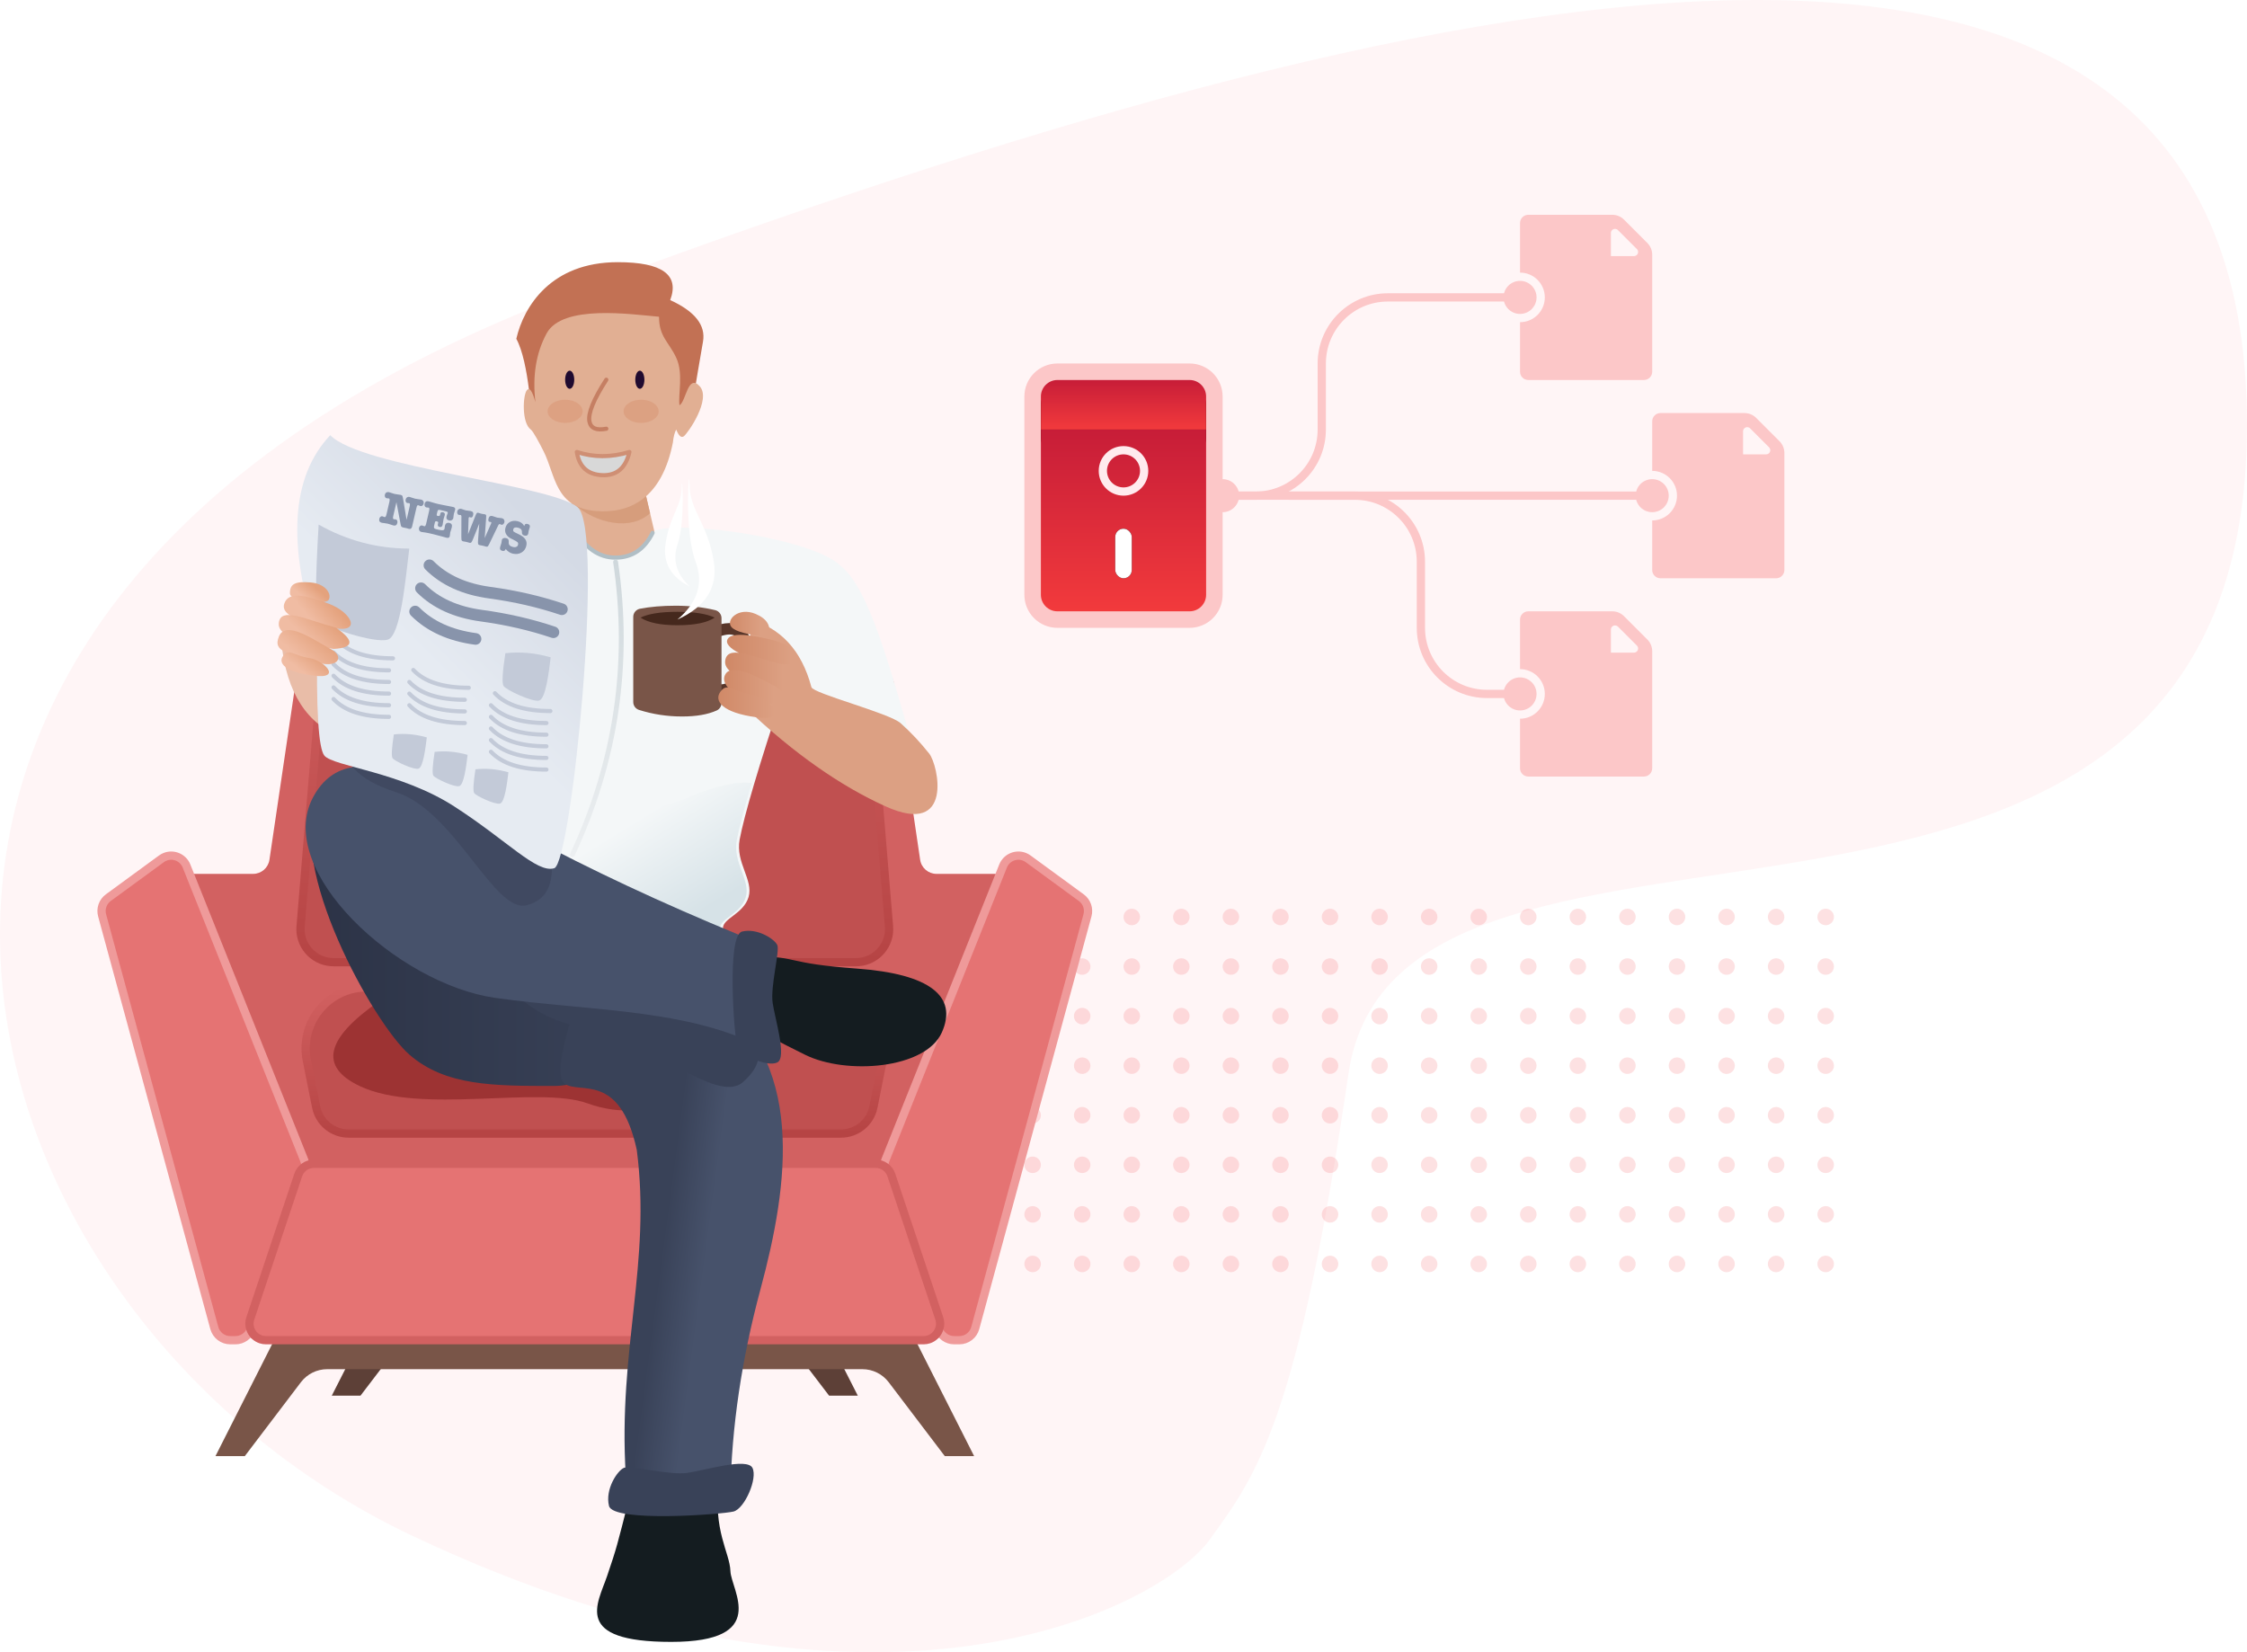 <?xml version="1.0" encoding="UTF-8"?>
<svg width="544px" height="400px" viewBox="0 0 544 400" version="1.1" xmlns="http://www.w3.org/2000/svg" xmlns:xlink="http://www.w3.org/1999/xlink">
    <title>Group 55</title>
    <defs>
        <path d="M8,4 L40,4 C42.209,4 44,5.791 44,8 L44,16 C44,18.209 42.209,20 40,20 L8,20 C5.791,20 4,18.209 4,16 L4,8 C4,5.791 5.791,4 8,4 Z" id="path-1"></path>
        <filter x="-17.5%" y="-31.2%" width="135.0%" height="187.5%" filterUnits="objectBoundingBox" id="filter-2">
            <feOffset dx="0" dy="2" in="SourceAlpha" result="shadowOffsetOuter1"></feOffset>
            <feGaussianBlur stdDeviation="2" in="shadowOffsetOuter1" result="shadowBlurOuter1"></feGaussianBlur>
            <feColorMatrix values="0 0 0 0 0.957   0 0 0 0 0.263   0 0 0 0 0.212  0 0 0 1 0" type="matrix" in="shadowBlurOuter1"></feColorMatrix>
        </filter>
        <linearGradient x1="50%" y1="-2.48949813e-15%" x2="50%" y2="100%" id="linearGradient-3">
            <stop stop-color="#C71D38" offset="0%"></stop>
            <stop stop-color="#F23A3C" offset="100%"></stop>
        </linearGradient>
        <rect id="path-4" x="22" y="40" width="4" height="12" rx="2"></rect>
        <filter x="-300.0%" y="-100.0%" width="700.0%" height="300.0%" filterUnits="objectBoundingBox" id="filter-5">
            <feOffset dx="0" dy="0" in="SourceAlpha" result="shadowOffsetOuter1"></feOffset>
            <feGaussianBlur stdDeviation="4" in="shadowOffsetOuter1" result="shadowBlurOuter1"></feGaussianBlur>
            <feColorMatrix values="0 0 0 0 1   0 0 0 0 1   0 0 0 0 1  0 0 0 1 0" type="matrix" in="shadowBlurOuter1"></feColorMatrix>
        </filter>
        <linearGradient x1="50%" y1="0%" x2="50%" y2="100%" id="linearGradient-6">
            <stop stop-color="#C71D38" offset="0%"></stop>
            <stop stop-color="#F23A3C" offset="100%"></stop>
        </linearGradient>
        <linearGradient x1="50%" y1="-2.48949813e-15%" x2="50%" y2="100%" id="linearGradient-7">
            <stop stop-color="#D26161" offset="0%"></stop>
            <stop stop-color="#B64444" offset="100%"></stop>
        </linearGradient>
        <linearGradient x1="50%" y1="-2.48949813e-15%" x2="50%" y2="100%" id="linearGradient-8">
            <stop stop-color="#D26161" offset="0%"></stop>
            <stop stop-color="#B64444" offset="100%"></stop>
        </linearGradient>
        <linearGradient x1="50%" y1="18.296%" x2="81.382%" y2="63.42%" id="linearGradient-9">
            <stop stop-color="#F4F7F8" offset="0%"></stop>
            <stop stop-color="#D6E2E7" offset="100%"></stop>
        </linearGradient>
        <linearGradient x1="0%" y1="50%" x2="100%" y2="50%" id="linearGradient-10">
            <stop stop-color="#2B3245" offset="0%"></stop>
            <stop stop-color="#394258" offset="100%"></stop>
        </linearGradient>
        <linearGradient x1="44.216%" y1="50%" x2="60.627%" y2="54.777%" id="linearGradient-11">
            <stop stop-color="#394258" offset="0%"></stop>
            <stop stop-color="#47526B" offset="100%"></stop>
        </linearGradient>
        <linearGradient x1="72.464%" y1="15.547%" x2="46.06%" y2="52.159%" id="linearGradient-12">
            <stop stop-color="#D4DAE5" offset="0%"></stop>
            <stop stop-color="#E6EBF2" offset="100%"></stop>
        </linearGradient>
        <linearGradient x1="29.812%" y1="63.745%" x2="69.666%" y2="37.399%" id="linearGradient-13">
            <stop stop-color="#F0BCA3" offset="0%"></stop>
            <stop stop-color="#E4A27D" offset="100%"></stop>
        </linearGradient>
        <linearGradient x1="29.812%" y1="59.075%" x2="70.188%" y2="41.452%" id="linearGradient-14">
            <stop stop-color="#F0BCA3" offset="0%"></stop>
            <stop stop-color="#E4A27D" offset="98.707%"></stop>
        </linearGradient>
        <linearGradient x1="29.812%" y1="61.849%" x2="70.188%" y2="38.839%" id="linearGradient-15">
            <stop stop-color="#F0BCA3" offset="0%"></stop>
            <stop stop-color="#E4A27D" offset="98.707%"></stop>
        </linearGradient>
        <linearGradient x1="29.812%" y1="66.27%" x2="70.188%" y2="34.675%" id="linearGradient-16">
            <stop stop-color="#F0BCA3" offset="0%"></stop>
            <stop stop-color="#E4A27D" offset="98.707%"></stop>
        </linearGradient>
        <linearGradient x1="29.812%" y1="62.894%" x2="70.188%" y2="37.856%" id="linearGradient-17">
            <stop stop-color="#F0BCA3" offset="0%"></stop>
            <stop stop-color="#E4A27D" offset="98.707%"></stop>
        </linearGradient>
        <linearGradient x1="-2.22044605e-14%" y1="50%" x2="77.626%" y2="50%" id="linearGradient-18">
            <stop stop-color="#CF8765" offset="0%"></stop>
            <stop stop-color="#DCA083" offset="100%"></stop>
        </linearGradient>
        <linearGradient x1="-2.22044605e-14%" y1="50%" x2="77.626%" y2="50%" id="linearGradient-19">
            <stop stop-color="#CF8765" offset="0%"></stop>
            <stop stop-color="#DCA083" offset="100%"></stop>
        </linearGradient>
        <linearGradient x1="-2.22044605e-14%" y1="50%" x2="77.626%" y2="50%" id="linearGradient-20">
            <stop stop-color="#CF8765" offset="0%"></stop>
            <stop stop-color="#DCA083" offset="100%"></stop>
        </linearGradient>
        <linearGradient x1="-2.22044605e-14%" y1="50%" x2="77.626%" y2="50%" id="linearGradient-21">
            <stop stop-color="#CF8765" offset="0%"></stop>
            <stop stop-color="#DCA083" offset="100%"></stop>
        </linearGradient>
        <linearGradient x1="-2.22044605e-14%" y1="50%" x2="77.626%" y2="50%" id="linearGradient-22">
            <stop stop-color="#CF8765" offset="0%"></stop>
            <stop stop-color="#DCA083" offset="100%"></stop>
        </linearGradient>
        <linearGradient x1="50%" y1="0%" x2="50%" y2="100%" id="linearGradient-23">
            <stop stop-color="#CFD8DC" offset="0%"></stop>
            <stop stop-color="#ECEFF1" offset="100%"></stop>
        </linearGradient>
    </defs>
    <g id="Page-1" stroke="none" stroke-width="1" fill="none" fill-rule="evenodd">
        <g id="Variant-B" transform="translate(-128, -2667)">
            <g id="Group-39" transform="translate(80, 1627)">
                <g id="Group-55" transform="translate(48, 1040)">
                    <path d="M292.858,372.767 C281.362,388.653 213.595,425.69 99.698,371.757 C-14.2,317.824 -65.505,146.506 139.716,70.365 C344.936,-5.776 544,-51.778 544,102.884 C544,257.545 338.779,175.852 326.466,259.925 C314.153,343.997 304.355,356.882 292.858,372.767 Z" id="Path-171" fill="#F23A3C" opacity="0.05" transform="translate(272, 200) rotate(-360) translate(-272, -200) "></path>
                    <path d="M166,304 C167.105,304 168,304.895 168,306 C168,307.105 167.105,308 166,308 C164.895,308 164,307.105 164,306 C164,304.895 164.895,304 166,304 Z M178,304 C179.105,304 180,304.895 180,306 C180,307.105 179.105,308 178,308 C176.895,308 176,307.105 176,306 C176,304.895 176.895,304 178,304 Z M190,304 C191.105,304 192,304.895 192,306 C192,307.105 191.105,308 190,308 C188.895,308 188,307.105 188,306 C188,304.895 188.895,304 190,304 Z M202,304 C203.105,304 204,304.895 204,306 C204,307.105 203.105,308 202,308 C200.895,308 200,307.105 200,306 C200,304.895 200.895,304 202,304 Z M214,304 C215.105,304 216,304.895 216,306 C216,307.105 215.105,308 214,308 C212.895,308 212,307.105 212,306 C212,304.895 212.895,304 214,304 Z M226,304 C227.105,304 228,304.895 228,306 C228,307.105 227.105,308 226,308 C224.895,308 224,307.105 224,306 C224,304.895 224.895,304 226,304 Z M238,304 C239.105,304 240,304.895 240,306 C240,307.105 239.105,308 238,308 C236.895,308 236,307.105 236,306 C236,304.895 236.895,304 238,304 Z M250,304 C251.105,304 252,304.895 252,306 C252,307.105 251.105,308 250,308 C248.895,308 248,307.105 248,306 C248,304.895 248.895,304 250,304 Z M262,304 C263.105,304 264,304.895 264,306 C264,307.105 263.105,308 262,308 C260.895,308 260,307.105 260,306 C260,304.895 260.895,304 262,304 Z M274,304 C275.105,304 276,304.895 276,306 C276,307.105 275.105,308 274,308 C272.895,308 272,307.105 272,306 C272,304.895 272.895,304 274,304 Z M286,304 C287.105,304 288,304.895 288,306 C288,307.105 287.105,308 286,308 C284.895,308 284,307.105 284,306 C284,304.895 284.895,304 286,304 Z M298,304 C299.105,304 300,304.895 300,306 C300,307.105 299.105,308 298,308 C296.895,308 296,307.105 296,306 C296,304.895 296.895,304 298,304 Z M310,304 C311.105,304 312,304.895 312,306 C312,307.105 311.105,308 310,308 C308.895,308 308,307.105 308,306 C308,304.895 308.895,304 310,304 Z M322,304 C323.105,304 324,304.895 324,306 C324,307.105 323.105,308 322,308 C320.895,308 320,307.105 320,306 C320,304.895 320.895,304 322,304 Z M334,304 C335.105,304 336,304.895 336,306 C336,307.105 335.105,308 334,308 C332.895,308 332,307.105 332,306 C332,304.895 332.895,304 334,304 Z M346,304 C347.105,304 348,304.895 348,306 C348,307.105 347.105,308 346,308 C344.895,308 344,307.105 344,306 C344,304.895 344.895,304 346,304 Z M358,304 C359.105,304 360,304.895 360,306 C360,307.105 359.105,308 358,308 C356.895,308 356,307.105 356,306 C356,304.895 356.895,304 358,304 Z M370,304 C371.105,304 372,304.895 372,306 C372,307.105 371.105,308 370,308 C368.895,308 368,307.105 368,306 C368,304.895 368.895,304 370,304 Z M382,304 C383.105,304 384,304.895 384,306 C384,307.105 383.105,308 382,308 C380.895,308 380,307.105 380,306 C380,304.895 380.895,304 382,304 Z M394,304 C395.105,304 396,304.895 396,306 C396,307.105 395.105,308 394,308 C392.895,308 392,307.105 392,306 C392,304.895 392.895,304 394,304 Z M406,304 C407.105,304 408,304.895 408,306 C408,307.105 407.105,308 406,308 C404.895,308 404,307.105 404,306 C404,304.895 404.895,304 406,304 Z M418,304 C419.105,304 420,304.895 420,306 C420,307.105 419.105,308 418,308 C416.895,308 416,307.105 416,306 C416,304.895 416.895,304 418,304 Z M430,304 C431.105,304 432,304.895 432,306 C432,307.105 431.105,308 430,308 C428.895,308 428,307.105 428,306 C428,304.895 428.895,304 430,304 Z M442,304 C443.105,304 444,304.895 444,306 C444,307.105 443.105,308 442,308 C440.895,308 440,307.105 440,306 C440,304.895 440.895,304 442,304 Z M310,292 C311.105,292 312,292.895 312,294 C312,295.105 311.105,296 310,296 C308.895,296 308,295.105 308,294 C308,292.895 308.895,292 310,292 Z M322,292 C323.105,292 324,292.895 324,294 C324,295.105 323.105,296 322,296 C320.895,296 320,295.105 320,294 C320,292.895 320.895,292 322,292 Z M238,292 C239.105,292 240,292.895 240,294 C240,295.105 239.105,296 238,296 C236.895,296 236,295.105 236,294 C236,292.895 236.895,292 238,292 Z M250,292 C251.105,292 252,292.895 252,294 C252,295.105 251.105,296 250,296 C248.895,296 248,295.105 248,294 C248,292.895 248.895,292 250,292 Z M334,292 C335.105,292 336,292.895 336,294 C336,295.105 335.105,296 334,296 C332.895,296 332,295.105 332,294 C332,292.895 332.895,292 334,292 Z M346,292 C347.105,292 348,292.895 348,294 C348,295.105 347.105,296 346,296 C344.895,296 344,295.105 344,294 C344,292.895 344.895,292 346,292 Z M166,292 C167.105,292 168,292.895 168,294 C168,295.105 167.105,296 166,296 C164.895,296 164,295.105 164,294 C164,292.895 164.895,292 166,292 Z M178,292 C179.105,292 180,292.895 180,294 C180,295.105 179.105,296 178,296 C176.895,296 176,295.105 176,294 C176,292.895 176.895,292 178,292 Z M358,292 C359.105,292 360,292.895 360,294 C360,295.105 359.105,296 358,296 C356.895,296 356,295.105 356,294 C356,292.895 356.895,292 358,292 Z M370,292 C371.105,292 372,292.895 372,294 C372,295.105 371.105,296 370,296 C368.895,296 368,295.105 368,294 C368,292.895 368.895,292 370,292 Z M262,292 C263.105,292 264,292.895 264,294 C264,295.105 263.105,296 262,296 C260.895,296 260,295.105 260,294 C260,292.895 260.895,292 262,292 Z M274,292 C275.105,292 276,292.895 276,294 C276,295.105 275.105,296 274,296 C272.895,296 272,295.105 272,294 C272,292.895 272.895,292 274,292 Z M382,292 C383.105,292 384,292.895 384,294 C384,295.105 383.105,296 382,296 C380.895,296 380,295.105 380,294 C380,292.895 380.895,292 382,292 Z M394,292 C395.105,292 396,292.895 396,294 C396,295.105 395.105,296 394,296 C392.895,296 392,295.105 392,294 C392,292.895 392.895,292 394,292 Z M214,292 C215.105,292 216,292.895 216,294 C216,295.105 215.105,296 214,296 C212.895,296 212,295.105 212,294 C212,292.895 212.895,292 214,292 Z M226,292 C227.105,292 228,292.895 228,294 C228,295.105 227.105,296 226,296 C224.895,296 224,295.105 224,294 C224,292.895 224.895,292 226,292 Z M406,292 C407.105,292 408,292.895 408,294 C408,295.105 407.105,296 406,296 C404.895,296 404,295.105 404,294 C404,292.895 404.895,292 406,292 Z M418,292 C419.105,292 420,292.895 420,294 C420,295.105 419.105,296 418,296 C416.895,296 416,295.105 416,294 C416,292.895 416.895,292 418,292 Z M286,292 C287.105,292 288,292.895 288,294 C288,295.105 287.105,296 286,296 C284.895,296 284,295.105 284,294 C284,292.895 284.895,292 286,292 Z M298,292 C299.105,292 300,292.895 300,294 C300,295.105 299.105,296 298,296 C296.895,296 296,295.105 296,294 C296,292.895 296.895,292 298,292 Z M430,292 C431.105,292 432,292.895 432,294 C432,295.105 431.105,296 430,296 C428.895,296 428,295.105 428,294 C428,292.895 428.895,292 430,292 Z M442,292 C443.105,292 444,292.895 444,294 C444,295.105 443.105,296 442,296 C440.895,296 440,295.105 440,294 C440,292.895 440.895,292 442,292 Z M190,292 C191.105,292 192,292.895 192,294 C192,295.105 191.105,296 190,296 C188.895,296 188,295.105 188,294 C188,292.895 188.895,292 190,292 Z M202,292 C203.105,292 204,292.895 204,294 C204,295.105 203.105,296 202,296 C200.895,296 200,295.105 200,294 C200,292.895 200.895,292 202,292 Z M178,280 C179.105,280 180,280.895 180,282 C180,283.105 179.105,284 178,284 C176.895,284 176,283.105 176,282 C176,280.895 176.895,280 178,280 Z M238,280 C239.105,280 240,280.895 240,282 C240,283.105 239.105,284 238,284 C236.895,284 236,283.105 236,282 C236,280.895 236.895,280 238,280 Z M250,280 C251.105,280 252,280.895 252,282 C252,283.105 251.105,284 250,284 C248.895,284 248,283.105 248,282 C248,280.895 248.895,280 250,280 Z M394,280 C395.105,280 396,280.895 396,282 C396,283.105 395.105,284 394,284 C392.895,284 392,283.105 392,282 C392,280.895 392.895,280 394,280 Z M226,280 C227.105,280 228,280.895 228,282 C228,283.105 227.105,284 226,284 C224.895,284 224,283.105 224,282 C224,280.895 224.895,280 226,280 Z M274,280 C275.105,280 276,280.895 276,282 C276,283.105 275.105,284 274,284 C272.895,284 272,283.105 272,282 C272,280.895 272.895,280 274,280 Z M346,280 C347.105,280 348,280.895 348,282 C348,283.105 347.105,284 346,284 C344.895,284 344,283.105 344,282 C344,280.895 344.895,280 346,280 Z M262,280 C263.105,280 264,280.895 264,282 C264,283.105 263.105,284 262,284 C260.895,284 260,283.105 260,282 C260,280.895 260.895,280 262,280 Z M310,280 C311.105,280 312,280.895 312,282 C312,283.105 311.105,284 310,284 C308.895,284 308,283.105 308,282 C308,280.895 308.895,280 310,280 Z M322,280 C323.105,280 324,280.895 324,282 C324,283.105 323.105,284 322,284 C320.895,284 320,283.105 320,282 C320,280.895 320.895,280 322,280 Z M214,280 C215.105,280 216,280.895 216,282 C216,283.105 215.105,284 214,284 C212.895,284 212,283.105 212,282 C212,280.895 212.895,280 214,280 Z M190,280 C191.105,280 192,280.895 192,282 C192,283.105 191.105,284 190,284 C188.895,284 188,283.105 188,282 C188,280.895 188.895,280 190,280 Z M202,280 C203.105,280 204,280.895 204,282 C204,283.105 203.105,284 202,284 C200.895,284 200,283.105 200,282 C200,280.895 200.895,280 202,280 Z M418,280 C419.105,280 420,280.895 420,282 C420,283.105 419.105,284 418,284 C416.895,284 416,283.105 416,282 C416,280.895 416.895,280 418,280 Z M430,280 C431.105,280 432,280.895 432,282 C432,283.105 431.105,284 430,284 C428.895,284 428,283.105 428,282 C428,280.895 428.895,280 430,280 Z M442,280 C443.105,280 444,280.895 444,282 C444,283.105 443.105,284 442,284 C440.895,284 440,283.105 440,282 C440,280.895 440.895,280 442,280 Z M286,280 C287.105,280 288,280.895 288,282 C288,283.105 287.105,284 286,284 C284.895,284 284,283.105 284,282 C284,280.895 284.895,280 286,280 Z M298,280 C299.105,280 300,280.895 300,282 C300,283.105 299.105,284 298,284 C296.895,284 296,283.105 296,282 C296,280.895 296.895,280 298,280 Z M358,280 C359.105,280 360,280.895 360,282 C360,283.105 359.105,284 358,284 C356.895,284 356,283.105 356,282 C356,280.895 356.895,280 358,280 Z M166,280 C167.105,280 168,280.895 168,282 C168,283.105 167.105,284 166,284 C164.895,284 164,283.105 164,282 C164,280.895 164.895,280 166,280 Z M370,280 C371.105,280 372,280.895 372,282 C372,283.105 371.105,284 370,284 C368.895,284 368,283.105 368,282 C368,280.895 368.895,280 370,280 Z M334,280 C335.105,280 336,280.895 336,282 C336,283.105 335.105,284 334,284 C332.895,284 332,283.105 332,282 C332,280.895 332.895,280 334,280 Z M382,280 C383.105,280 384,280.895 384,282 C384,283.105 383.105,284 382,284 C380.895,284 380,283.105 380,282 C380,280.895 380.895,280 382,280 Z M406,280 C407.105,280 408,280.895 408,282 C408,283.105 407.105,284 406,284 C404.895,284 404,283.105 404,282 C404,280.895 404.895,280 406,280 Z M274,268 C275.105,268 276,268.895 276,270 C276,271.105 275.105,272 274,272 C272.895,272 272,271.105 272,270 C272,268.895 272.895,268 274,268 Z M346,268 C347.105,268 348,268.895 348,270 C348,271.105 347.105,272 346,272 C344.895,272 344,271.105 344,270 C344,268.895 344.895,268 346,268 Z M202,268 C203.105,268 204,268.895 204,270 C204,271.105 203.105,272 202,272 C200.895,272 200,271.105 200,270 C200,268.895 200.895,268 202,268 Z M166,268 C167.105,268 168,268.895 168,270 C168,271.105 167.105,272 166,272 C164.895,272 164,271.105 164,270 C164,268.895 164.895,268 166,268 Z M178,268 C179.105,268 180,268.895 180,270 C180,271.105 179.105,272 178,272 C176.895,272 176,271.105 176,270 C176,268.895 176.895,268 178,268 Z M214,268 C215.105,268 216,268.895 216,270 C216,271.105 215.105,272 214,272 C212.895,272 212,271.105 212,270 C212,268.895 212.895,268 214,268 Z M226,268 C227.105,268 228,268.895 228,270 C228,271.105 227.105,272 226,272 C224.895,272 224,271.105 224,270 C224,268.895 224.895,268 226,268 Z M238,268 C239.105,268 240,268.895 240,270 C240,271.105 239.105,272 238,272 C236.895,272 236,271.105 236,270 C236,268.895 236.895,268 238,268 Z M406,268 C407.105,268 408,268.895 408,270 C408,271.105 407.105,272 406,272 C404.895,272 404,271.105 404,270 C404,268.895 404.895,268 406,268 Z M418,268 C419.105,268 420,268.895 420,270 C420,271.105 419.105,272 418,272 C416.895,272 416,271.105 416,270 C416,268.895 416.895,268 418,268 Z M262,268 C263.105,268 264,268.895 264,270 C264,271.105 263.105,272 262,272 C260.895,272 260,271.105 260,270 C260,268.895 260.895,268 262,268 Z M310,268 C311.105,268 312,268.895 312,270 C312,271.105 311.105,272 310,272 C308.895,272 308,271.105 308,270 C308,268.895 308.895,268 310,268 Z M430,268 C431.105,268 432,268.895 432,270 C432,271.105 431.105,272 430,272 C428.895,272 428,271.105 428,270 C428,268.895 428.895,268 430,268 Z M442,268 C443.105,268 444,268.895 444,270 C444,271.105 443.105,272 442,272 C440.895,272 440,271.105 440,270 C440,268.895 440.895,268 442,268 Z M358,268 C359.105,268 360,268.895 360,270 C360,271.105 359.105,272 358,272 C356.895,272 356,271.105 356,270 C356,268.895 356.895,268 358,268 Z M250,268 C251.105,268 252,268.895 252,270 C252,271.105 251.105,272 250,272 C248.895,272 248,271.105 248,270 C248,268.895 248.895,268 250,268 Z M370,268 C371.105,268 372,268.895 372,270 C372,271.105 371.105,272 370,272 C368.895,272 368,271.105 368,270 C368,268.895 368.895,268 370,268 Z M298,268 C299.105,268 300,268.895 300,270 C300,271.105 299.105,272 298,272 C296.895,272 296,271.105 296,270 C296,268.895 296.895,268 298,268 Z M190,268 C191.105,268 192,268.895 192,270 C192,271.105 191.105,272 190,272 C188.895,272 188,271.105 188,270 C188,268.895 188.895,268 190,268 Z M382,268 C383.105,268 384,268.895 384,270 C384,271.105 383.105,272 382,272 C380.895,272 380,271.105 380,270 C380,268.895 380.895,268 382,268 Z M394,268 C395.105,268 396,268.895 396,270 C396,271.105 395.105,272 394,272 C392.895,272 392,271.105 392,270 C392,268.895 392.895,268 394,268 Z M322,268 C323.105,268 324,268.895 324,270 C324,271.105 323.105,272 322,272 C320.895,272 320,271.105 320,270 C320,268.895 320.895,268 322,268 Z M286,268 C287.105,268 288,268.895 288,270 C288,271.105 287.105,272 286,272 C284.895,272 284,271.105 284,270 C284,268.895 284.895,268 286,268 Z M334,268 C335.105,268 336,268.895 336,270 C336,271.105 335.105,272 334,272 C332.895,272 332,271.105 332,270 C332,268.895 332.895,268 334,268 Z M334,256 C335.105,256 336,256.895 336,258 C336,259.105 335.105,260 334,260 C332.895,260 332,259.105 332,258 C332,256.895 332.895,256 334,256 Z M418,256 C419.105,256 420,256.895 420,258 C420,259.105 419.105,260 418,260 C416.895,260 416,259.105 416,258 C416,256.895 416.895,256 418,256 Z M178,256 C179.105,256 180,256.895 180,258 C180,259.105 179.105,260 178,260 C176.895,260 176,259.105 176,258 C176,256.895 176.895,256 178,256 Z M430,256 C431.105,256 432,256.895 432,258 C432,259.105 431.105,260 430,260 C428.895,260 428,259.105 428,258 C428,256.895 428.895,256 430,256 Z M298,256 C299.105,256 300,256.895 300,258 C300,259.105 299.105,260 298,260 C296.895,260 296,259.105 296,258 C296,256.895 296.895,256 298,256 Z M442,256 C443.105,256 444,256.895 444,258 C444,259.105 443.105,260 442,260 C440.895,260 440,259.105 440,258 C440,256.895 440.895,256 442,256 Z M202,256 C203.105,256 204,256.895 204,258 C204,259.105 203.105,260 202,260 C200.895,260 200,259.105 200,258 C200,256.895 200.895,256 202,256 Z M358,256 C359.105,256 360,256.895 360,258 C360,259.105 359.105,260 358,260 C356.895,260 356,259.105 356,258 C356,256.895 356.895,256 358,256 Z M322,256 C323.105,256 324,256.895 324,258 C324,259.105 323.105,260 322,260 C320.895,260 320,259.105 320,258 C320,256.895 320.895,256 322,256 Z M370,256 C371.105,256 372,256.895 372,258 C372,259.105 371.105,260 370,260 C368.895,260 368,259.105 368,258 C368,256.895 368.895,256 370,256 Z M166,256 C167.105,256 168,256.895 168,258 C168,259.105 167.105,260 166,260 C164.895,260 164,259.105 164,258 C164,256.895 164.895,256 166,256 Z M346,256 C347.105,256 348,256.895 348,258 C348,259.105 347.105,260 346,260 C344.895,260 344,259.105 344,258 C344,256.895 344.895,256 346,256 Z M262,256 C263.105,256 264,256.895 264,258 C264,259.105 263.105,260 262,260 C260.895,260 260,259.105 260,258 C260,256.895 260.895,256 262,256 Z M382,256 C383.105,256 384,256.895 384,258 C384,259.105 383.105,260 382,260 C380.895,260 380,259.105 380,258 C380,256.895 380.895,256 382,256 Z M190,256 C191.105,256 192,256.895 192,258 C192,259.105 191.105,260 190,260 C188.895,260 188,259.105 188,258 C188,256.895 188.895,256 190,256 Z M250,256 C251.105,256 252,256.895 252,258 C252,259.105 251.105,260 250,260 C248.895,260 248,259.105 248,258 C248,256.895 248.895,256 250,256 Z M214,256 C215.105,256 216,256.895 216,258 C216,259.105 215.105,260 214,260 C212.895,260 212,259.105 212,258 C212,256.895 212.895,256 214,256 Z M394,256 C395.105,256 396,256.895 396,258 C396,259.105 395.105,260 394,260 C392.895,260 392,259.105 392,258 C392,256.895 392.895,256 394,256 Z M238,256 C239.105,256 240,256.895 240,258 C240,259.105 239.105,260 238,260 C236.895,260 236,259.105 236,258 C236,256.895 236.895,256 238,256 Z M226,256 C227.105,256 228,256.895 228,258 C228,259.105 227.105,260 226,260 C224.895,260 224,259.105 224,258 C224,256.895 224.895,256 226,256 Z M286,256 C287.105,256 288,256.895 288,258 C288,259.105 287.105,260 286,260 C284.895,260 284,259.105 284,258 C284,256.895 284.895,256 286,256 Z M406,256 C407.105,256 408,256.895 408,258 C408,259.105 407.105,260 406,260 C404.895,260 404,259.105 404,258 C404,256.895 404.895,256 406,256 Z M310,256 C311.105,256 312,256.895 312,258 C312,259.105 311.105,260 310,260 C308.895,260 308,259.105 308,258 C308,256.895 308.895,256 310,256 Z M274,256 C275.105,256 276,256.895 276,258 C276,259.105 275.105,260 274,260 C272.895,260 272,259.105 272,258 C272,256.895 272.895,256 274,256 Z M286,244 C287.105,244 288,244.895 288,246 C288,247.105 287.105,248 286,248 C284.895,248 284,247.105 284,246 C284,244.895 284.895,244 286,244 Z M310,244 C311.105,244 312,244.895 312,246 C312,247.105 311.105,248 310,248 C308.895,248 308,247.105 308,246 C308,244.895 308.895,244 310,244 Z M418,244 C419.105,244 420,244.895 420,246 C420,247.105 419.105,248 418,248 C416.895,248 416,247.105 416,246 C416,244.895 416.895,244 418,244 Z M238,244 C239.105,244 240,244.895 240,246 C240,247.105 239.105,248 238,248 C236.895,248 236,247.105 236,246 C236,244.895 236.895,244 238,244 Z M166,244 C167.105,244 168,244.895 168,246 C168,247.105 167.105,248 166,248 C164.895,248 164,247.105 164,246 C164,244.895 164.895,244 166,244 Z M346,244 C347.105,244 348,244.895 348,246 C348,247.105 347.105,248 346,248 C344.895,248 344,247.105 344,246 C344,244.895 344.895,244 346,244 Z M262,244 C263.105,244 264,244.895 264,246 C264,247.105 263.105,248 262,248 C260.895,248 260,247.105 260,246 C260,244.895 260.895,244 262,244 Z M214,244 C215.105,244 216,244.895 216,246 C216,247.105 215.105,248 214,248 C212.895,248 212,247.105 212,246 C212,244.895 212.895,244 214,244 Z M322,244 C323.105,244 324,244.895 324,246 C324,247.105 323.105,248 322,248 C320.895,248 320,247.105 320,246 C320,244.895 320.895,244 322,244 Z M358,244 C359.105,244 360,244.895 360,246 C360,247.105 359.105,248 358,248 C356.895,248 356,247.105 356,246 C356,244.895 356.895,244 358,244 Z M430,244 C431.105,244 432,244.895 432,246 C432,247.105 431.105,248 430,248 C428.895,248 428,247.105 428,246 C428,244.895 428.895,244 430,244 Z M382,244 C383.105,244 384,244.895 384,246 C384,247.105 383.105,248 382,248 C380.895,248 380,247.105 380,246 C380,244.895 380.895,244 382,244 Z M178,244 C179.105,244 180,244.895 180,246 C180,247.105 179.105,248 178,248 C176.895,248 176,247.105 176,246 C176,244.895 176.895,244 178,244 Z M250,244 C251.105,244 252,244.895 252,246 C252,247.105 251.105,248 250,248 C248.895,248 248,247.105 248,246 C248,244.895 248.895,244 250,244 Z M370,244 C371.105,244 372,244.895 372,246 C372,247.105 371.105,248 370,248 C368.895,248 368,247.105 368,246 C368,244.895 368.895,244 370,244 Z M394,244 C395.105,244 396,244.895 396,246 C396,247.105 395.105,248 394,248 C392.895,248 392,247.105 392,246 C392,244.895 392.895,244 394,244 Z M442,244 C443.105,244 444,244.895 444,246 C444,247.105 443.105,248 442,248 C440.895,248 440,247.105 440,246 C440,244.895 440.895,244 442,244 Z M202,244 C203.105,244 204,244.895 204,246 C204,247.105 203.105,248 202,248 C200.895,248 200,247.105 200,246 C200,244.895 200.895,244 202,244 Z M226,244 C227.105,244 228,244.895 228,246 C228,247.105 227.105,248 226,248 C224.895,248 224,247.105 224,246 C224,244.895 224.895,244 226,244 Z M334,244 C335.105,244 336,244.895 336,246 C336,247.105 335.105,248 334,248 C332.895,248 332,247.105 332,246 C332,244.895 332.895,244 334,244 Z M406,244 C407.105,244 408,244.895 408,246 C408,247.105 407.105,248 406,248 C404.895,248 404,247.105 404,246 C404,244.895 404.895,244 406,244 Z M190,244 C191.105,244 192,244.895 192,246 C192,247.105 191.105,248 190,248 C188.895,248 188,247.105 188,246 C188,244.895 188.895,244 190,244 Z M298,244 C299.105,244 300,244.895 300,246 C300,247.105 299.105,248 298,248 C296.895,248 296,247.105 296,246 C296,244.895 296.895,244 298,244 Z M274,244 C275.105,244 276,244.895 276,246 C276,247.105 275.105,248 274,248 C272.895,248 272,247.105 272,246 C272,244.895 272.895,244 274,244 Z M166,232 C167.105,232 168,232.895 168,234 C168,235.105 167.105,236 166,236 C164.895,236 164,235.105 164,234 C164,232.895 164.895,232 166,232 Z M334,232 C335.105,232 336,232.895 336,234 C336,235.105 335.105,236 334,236 C332.895,236 332,235.105 332,234 C332,232.895 332.895,232 334,232 Z M346,232 C347.105,232 348,232.895 348,234 C348,235.105 347.105,236 346,236 C344.895,236 344,235.105 344,234 C344,232.895 344.895,232 346,232 Z M202,232 C203.105,232 204,232.895 204,234 C204,235.105 203.105,236 202,236 C200.895,236 200,235.105 200,234 C200,232.895 200.895,232 202,232 Z M250,232 C251.105,232 252,232.895 252,234 C252,235.105 251.105,236 250,236 C248.895,236 248,235.105 248,234 C248,232.895 248.895,232 250,232 Z M178,232 C179.105,232 180,232.895 180,234 C180,235.105 179.105,236 178,236 C176.895,236 176,235.105 176,234 C176,232.895 176.895,232 178,232 Z M190,232 C191.105,232 192,232.895 192,234 C192,235.105 191.105,236 190,236 C188.895,236 188,235.105 188,234 C188,232.895 188.895,232 190,232 Z M358,232 C359.105,232 360,232.895 360,234 C360,235.105 359.105,236 358,236 C356.895,236 356,235.105 356,234 C356,232.895 356.895,232 358,232 Z M370,232 C371.105,232 372,232.895 372,234 C372,235.105 371.105,236 370,236 C368.895,236 368,235.105 368,234 C368,232.895 368.895,232 370,232 Z M382,232 C383.105,232 384,232.895 384,234 C384,235.105 383.105,236 382,236 C380.895,236 380,235.105 380,234 C380,232.895 380.895,232 382,232 Z M394,232 C395.105,232 396,232.895 396,234 C396,235.105 395.105,236 394,236 C392.895,236 392,235.105 392,234 C392,232.895 392.895,232 394,232 Z M406,232 C407.105,232 408,232.895 408,234 C408,235.105 407.105,236 406,236 C404.895,236 404,235.105 404,234 C404,232.895 404.895,232 406,232 Z M418,232 C419.105,232 420,232.895 420,234 C420,235.105 419.105,236 418,236 C416.895,236 416,235.105 416,234 C416,232.895 416.895,232 418,232 Z M430,232 C431.105,232 432,232.895 432,234 C432,235.105 431.105,236 430,236 C428.895,236 428,235.105 428,234 C428,232.895 428.895,232 430,232 Z M442,232 C443.105,232 444,232.895 444,234 C444,235.105 443.105,236 442,236 C440.895,236 440,235.105 440,234 C440,232.895 440.895,232 442,232 Z M214,232 C215.105,232 216,232.895 216,234 C216,235.105 215.105,236 214,236 C212.895,236 212,235.105 212,234 C212,232.895 212.895,232 214,232 Z M226,232 C227.105,232 228,232.895 228,234 C228,235.105 227.105,236 226,236 C224.895,236 224,235.105 224,234 C224,232.895 224.895,232 226,232 Z M238,232 C239.105,232 240,232.895 240,234 C240,235.105 239.105,236 238,236 C236.895,236 236,235.105 236,234 C236,232.895 236.895,232 238,232 Z M262,232 C263.105,232 264,232.895 264,234 C264,235.105 263.105,236 262,236 C260.895,236 260,235.105 260,234 C260,232.895 260.895,232 262,232 Z M274,232 C275.105,232 276,232.895 276,234 C276,235.105 275.105,236 274,236 C272.895,236 272,235.105 272,234 C272,232.895 272.895,232 274,232 Z M286,232 C287.105,232 288,232.895 288,234 C288,235.105 287.105,236 286,236 C284.895,236 284,235.105 284,234 C284,232.895 284.895,232 286,232 Z M298,232 C299.105,232 300,232.895 300,234 C300,235.105 299.105,236 298,236 C296.895,236 296,235.105 296,234 C296,232.895 296.895,232 298,232 Z M310,232 C311.105,232 312,232.895 312,234 C312,235.105 311.105,236 310,236 C308.895,236 308,235.105 308,234 C308,232.895 308.895,232 310,232 Z M322,232 C323.105,232 324,232.895 324,234 C324,235.105 323.105,236 322,236 C320.895,236 320,235.105 320,234 C320,232.895 320.895,232 322,232 Z M166,220 C167.105,220 168,220.895 168,222 C168,223.105 167.105,224 166,224 C164.895,224 164,223.105 164,222 C164,220.895 164.895,220 166,220 Z M334,220 C335.105,220 336,220.895 336,222 C336,223.105 335.105,224 334,224 C332.895,224 332,223.105 332,222 C332,220.895 332.895,220 334,220 Z M346,220 C347.105,220 348,220.895 348,222 C348,223.105 347.105,224 346,224 C344.895,224 344,223.105 344,222 C344,220.895 344.895,220 346,220 Z M178,220 C179.105,220 180,220.895 180,222 C180,223.105 179.105,224 178,224 C176.895,224 176,223.105 176,222 C176,220.895 176.895,220 178,220 Z M190,220 C191.105,220 192,220.895 192,222 C192,223.105 191.105,224 190,224 C188.895,224 188,223.105 188,222 C188,220.895 188.895,220 190,220 Z M202,220 C203.105,220 204,220.895 204,222 C204,223.105 203.105,224 202,224 C200.895,224 200,223.105 200,222 C200,220.895 200.895,220 202,220 Z M214,220 C215.105,220 216,220.895 216,222 C216,223.105 215.105,224 214,224 C212.895,224 212,223.105 212,222 C212,220.895 212.895,220 214,220 Z M358,220 C359.105,220 360,220.895 360,222 C360,223.105 359.105,224 358,224 C356.895,224 356,223.105 356,222 C356,220.895 356.895,220 358,220 Z M370,220 C371.105,220 372,220.895 372,222 C372,223.105 371.105,224 370,224 C368.895,224 368,223.105 368,222 C368,220.895 368.895,220 370,220 Z M382,220 C383.105,220 384,220.895 384,222 C384,223.105 383.105,224 382,224 C380.895,224 380,223.105 380,222 C380,220.895 380.895,220 382,220 Z M394,220 C395.105,220 396,220.895 396,222 C396,223.105 395.105,224 394,224 C392.895,224 392,223.105 392,222 C392,220.895 392.895,220 394,220 Z M406,220 C407.105,220 408,220.895 408,222 C408,223.105 407.105,224 406,224 C404.895,224 404,223.105 404,222 C404,220.895 404.895,220 406,220 Z M418,220 C419.105,220 420,220.895 420,222 C420,223.105 419.105,224 418,224 C416.895,224 416,223.105 416,222 C416,220.895 416.895,220 418,220 Z M430,220 C431.105,220 432,220.895 432,222 C432,223.105 431.105,224 430,224 C428.895,224 428,223.105 428,222 C428,220.895 428.895,220 430,220 Z M442,220 C443.105,220 444,220.895 444,222 C444,223.105 443.105,224 442,224 C440.895,224 440,223.105 440,222 C440,220.895 440.895,220 442,220 Z M226,220 C227.105,220 228,220.895 228,222 C228,223.105 227.105,224 226,224 C224.895,224 224,223.105 224,222 C224,220.895 224.895,220 226,220 Z M238,220 C239.105,220 240,220.895 240,222 C240,223.105 239.105,224 238,224 C236.895,224 236,223.105 236,222 C236,220.895 236.895,220 238,220 Z M250,220 C251.105,220 252,220.895 252,222 C252,223.105 251.105,224 250,224 C248.895,224 248,223.105 248,222 C248,220.895 248.895,220 250,220 Z M262,220 C263.105,220 264,220.895 264,222 C264,223.105 263.105,224 262,224 C260.895,224 260,223.105 260,222 C260,220.895 260.895,220 262,220 Z M274,220 C275.105,220 276,220.895 276,222 C276,223.105 275.105,224 274,224 C272.895,224 272,223.105 272,222 C272,220.895 272.895,220 274,220 Z M286,220 C287.105,220 288,220.895 288,222 C288,223.105 287.105,224 286,224 C284.895,224 284,223.105 284,222 C284,220.895 284.895,220 286,220 Z M298,220 C299.105,220 300,220.895 300,222 C300,223.105 299.105,224 298,224 C296.895,224 296,223.105 296,222 C296,220.895 296.895,220 298,220 Z M310,220 C311.105,220 312,220.895 312,222 C312,223.105 311.105,224 310,224 C308.895,224 308,223.105 308,222 C308,220.895 308.895,220 310,220 Z M322,220 C323.105,220 324,220.895 324,222 C324,223.105 323.105,224 322,224 C320.895,224 320,223.105 320,222 C320,220.895 320.895,220 322,220 Z" id="Combined-Shape" fill-opacity="0.15" fill="#F23A3C"></path>
                    <g id="Group-52" transform="translate(248, 88)">
                        <path d="M40,0 C44.418,-8.11624501e-16 48,3.582 48,8 L48,28 L48,28 C50.209,28 52,29.791 52,32 C52,34.209 50.209,36 48,36 L48,56 C48,60.418 44.418,64 40,64 L8,64 C3.582,64 5.41083001e-16,60.418 0,56 L0,8 C-5.41083001e-16,3.582 3.582,8.11624501e-16 8,0 L40,0 Z" id="Rectangle-7" fill="#FCC7C8"></path>
                        <g id="Rectangle" fill="black" fill-opacity="1">
                            <use filter="url(#filter-2)" xlink:href="#path-1"></use>
                        </g>
                        <path d="M4,16 L44,16 L44,56 C44,58.209 42.209,60 40,60 L8,60 C5.791,60 4,58.209 4,56 L4,16 L4,16 Z" id="Rectangle" fill="url(#linearGradient-3)"></path>
                        <path d="M24,32 C27.314,32 30,29.314 30,26 C30,22.686 27.314,20 24,20 C20.686,20 18,22.686 18,26 C18,29.314 20.686,32 24,32 Z M24,30 C21.791,30 20,28.209 20,26 C20,23.791 21.791,22 24,22 C26.209,22 28,23.791 28,26 C28,28.209 26.209,30 24,30 Z" id="Oval" fill="#FFEBEE" fill-rule="nonzero"></path>
                        <g id="Rectangle">
                            <use fill="black" fill-opacity="1" filter="url(#filter-5)" xlink:href="#path-4"></use>
                            <use fill="#FFFFFF" fill-rule="evenodd" xlink:href="#path-4"></use>
                        </g>
                        <path d="M8,4 L40,4 C42.209,4 44,5.791 44,8 L44,16 L44,16 L4,16 L4,8 C4,5.791 5.791,4 8,4 Z" id="Rectangle" fill="url(#linearGradient-6)"></path>
                    </g>
                    <path d="M368,78 C371.314,78 374,75.314 374,72 C374,68.686 371.314,66 368,66 L368,54 C368,52.895 368.895,52 370,52 L390.343,52 C391.404,52 392.421,52.421 393.172,53.172 L398.828,58.828 C399.579,59.579 400,60.596 400,61.657 L400,90 C400,91.105 399.105,92 398,92 L370,92 C368.895,92 368,91.105 368,90 L368,78 Z M368,68 C370.209,68 372,69.791 372,72 C372,74.209 370.209,76 368,76 C365.791,76 364,74.209 364,72 C364,69.791 365.791,68 368,68 Z M390.293,55.707 C390.683,55.317 391.317,55.317 391.707,55.707 L391.707,55.707 L396.293,60.293 C396.48,60.48 396.586,60.735 396.586,61 C396.586,61.552 396.138,62 395.586,62 L395.586,62 L390,62 L390,56.414 C390,56.149 390.105,55.895 390.293,55.707 Z" id="Shape" fill="#FCC7C8"></path>
                    <path d="M400,126 C403.314,126 406,123.314 406,120 C406,116.686 403.314,114 400,114 L400,102 C400,100.895 400.895,100 402,100 L422.343,100 C423.404,100 424.421,100.421 425.172,101.172 L430.828,106.828 C431.579,107.579 432,108.596 432,109.657 L432,138 C432,139.105 431.105,140 430,140 L402,140 C400.895,140 400,139.105 400,138 L400,126 Z M400,116 C402.209,116 404,117.791 404,120 C404,122.209 402.209,124 400,124 C397.791,124 396,122.209 396,120 C396,117.791 397.791,116 400,116 Z M422.293,103.707 C422.683,103.317 423.317,103.317 423.707,103.707 L423.707,103.707 L428.293,108.293 C428.48,108.48 428.586,108.735 428.586,109 C428.586,109.552 428.138,110 427.586,110 L427.586,110 L422,110 L422,104.414 C422,104.149 422.105,103.895 422.293,103.707 Z" id="Shape-Copy" fill="#FCC7C8"></path>
                    <path d="M368,174 C371.314,174 374,171.314 374,168 C374,164.686 371.314,162 368,162 L368,150 C368,148.895 368.895,148 370,148 L390.343,148 C391.404,148 392.421,148.421 393.172,149.172 L398.828,154.828 C399.579,155.579 400,156.596 400,157.657 L400,186 C400,187.105 399.105,188 398,188 L370,188 C368.895,188 368,187.105 368,186 L368,174 Z M368,164 C370.209,164 372,165.791 372,168 C372,170.209 370.209,172 368,172 C365.791,172 364,170.209 364,168 C364,165.791 365.791,164 368,164 Z M390.293,151.707 C390.683,151.317 391.317,151.317 391.707,151.707 L391.707,151.707 L396.293,156.293 C396.48,156.48 396.586,156.735 396.586,157 C396.586,157.552 396.138,158 395.586,158 L395.586,158 L390,158 L390,152.414 C390,152.149 390.105,151.895 390.293,151.707 Z" id="Shape-Copy-2" fill="#FCC7C8"></path>
                    <line x1="296" y1="120" x2="400" y2="120" id="Path-127" stroke="#FCC7C8" stroke-width="2"></line>
                    <path d="M296,120 L304,120 C312.837,120 320,112.837 320,104 L320,88 C320,79.163 327.163,72 336,72 L368,72 L368,72" id="Path-127" stroke="#FCC7C8" stroke-width="2"></path>
                    <path d="M312,168 L328,168 C336.837,168 344,160.837 344,152 L344,136 C344,127.163 351.163,120 360,120 L368,120 L368,120" id="Path-127" stroke="#FCC7C8" stroke-width="2" transform="translate(340, 144) scale(1, -1) translate(-340, -144) "></path>
                    <g id="Group-59" transform="translate(24, 63)">
                        <g id="Group-54" transform="translate(0, 84.527)">
                            <path d="M179.328,181.815 L183.673,190.357 L176.722,190.357 L170.204,181.815 L179.328,181.815 Z" id="Combined-Shape" fill="#5D4037"></path>
                            <path d="M65.451,181.815 L69.796,190.357 L62.844,190.357 L56.327,181.815 L65.451,181.815 Z" id="Combined-Shape" fill="#5D4037" transform="translate(63.061, 186.086) scale(-1, 1) translate(-63.061, -186.086) "></path>
                            <path d="M55.216,183.951 C52.714,183.951 50.357,185.121 48.844,187.114 L48.844,187.114 L35.265,205 L28.163,205 L42.367,176.935 L197.633,176.935 L211.837,205 L204.735,205 L191.156,187.114 C189.643,185.121 187.286,183.951 184.784,183.951 Z" id="Combined-Shape" fill="#795548"></path>
                            <path d="M38.832,176.935 C37,176.935 35.402,175.69 34.953,173.915 L34.953,173.915 L8.443,69.016 C8.362,68.696 8.321,68.366 8.321,68.036 C8.321,65.827 10.112,64.036 12.321,64.036 L12.321,64.036 L37.276,64.036 C39.26,64.036 40.943,62.583 41.233,60.621 L41.233,60.621 L47.523,18.058 C47.813,16.096 49.497,14.643 51.48,14.643 L51.48,14.643 L188.52,14.643 C190.503,14.643 192.187,16.096 192.477,18.058 L198.767,60.621 C199.057,62.583 200.74,64.036 202.724,64.036 L227.679,64.036 C229.888,64.036 231.679,65.827 231.679,68.036 C231.679,68.366 231.638,68.696 231.557,69.016 L205.047,173.915 C204.598,175.69 203,176.935 201.168,176.935 Z" id="Rectangle-4" fill="#D26161"></path>
                            <path d="M60.387,126.905 C56.574,126.905 53.291,124.214 52.542,120.476 L52.542,120.476 L50.287,109.211 C50.095,108.255 49.999,107.282 49.999,106.307 C49.999,98.139 56.62,91.518 64.788,91.518 L64.788,91.518 L175.212,91.518 C183.38,91.518 190.001,98.139 190.001,106.307 C190.001,107.282 189.905,108.255 189.713,109.211 L187.458,120.476 C186.709,124.214 183.426,126.905 179.613,126.905 Z" id="Rectangle-6" stroke="url(#linearGradient-7)" stroke-width="2" fill="#C05050" stroke-linejoin="round"></path>
                            <path d="M56.747,85.417 C56.527,85.417 56.307,85.408 56.087,85.389 C51.684,85.025 48.41,81.161 48.774,76.757 L48.774,76.757 L54.514,7.341 C54.857,3.192 58.325,4.85333558e-15 62.487,0 L62.487,0 L177.513,0 C181.675,2.78804647e-15 185.143,3.192 185.486,7.341 L191.226,76.757 C191.59,81.161 188.316,85.025 183.913,85.389 C183.693,85.408 183.473,85.417 183.253,85.417 Z" id="Rectangle-5" stroke="url(#linearGradient-8)" stroke-width="2" fill="#C05050" stroke-linejoin="round"></path>
                            <path d="M190.345,133.356 L218.844,62.136 C219.664,60.085 221.992,59.087 224.043,59.908 C224.354,60.032 224.648,60.195 224.918,60.393 L237.779,69.796 C239.117,70.774 239.713,72.476 239.278,74.075 L212.114,173.984 C211.641,175.726 210.059,176.935 208.254,176.935 L207.005,176.935 C205.292,176.935 203.769,175.844 203.218,174.222 L190.272,136.129 C189.965,135.225 189.991,134.242 190.345,133.356 Z" id="Rectangle" stroke="#EF9A9A" stroke-width="2" fill="#E57373" stroke-linejoin="round"></path>
                            <path d="M0.549,133.356 L29.048,62.136 C29.868,60.085 32.196,59.087 34.247,59.908 C34.558,60.032 34.852,60.195 35.122,60.393 L47.983,69.796 C49.321,70.774 49.917,72.476 49.482,74.075 L22.318,173.984 C21.845,175.726 20.263,176.935 18.458,176.935 L17.209,176.935 C15.496,176.935 13.973,175.844 13.422,174.222 L0.476,136.129 C0.169,135.225 0.195,134.242 0.549,133.356 Z" id="Rectangle" stroke="#EF9A9A" stroke-width="2" fill="#E57373" stroke-linejoin="round" transform="translate(25.102, 117.143) scale(-1, 1) translate(-25.102, -117.143) "></path>
                            <path d="M40.396,176.935 C39.965,176.935 39.538,176.865 39.129,176.729 C37.034,176.029 35.902,173.763 36.602,171.667 L36.602,171.667 L48.195,136.959 C48.74,135.327 50.268,134.226 51.989,134.226 L51.989,134.226 L188.011,134.226 C189.732,134.226 191.26,135.327 191.805,136.959 L203.398,171.667 C204.098,173.763 202.966,176.029 200.871,176.729 C200.463,176.865 200.035,176.935 199.604,176.935 Z" id="Rectangle-3" stroke="#D26161" stroke-width="2" fill="#E57373" stroke-linejoin="round"></path>
                        </g>
                        <g id="Group-62" transform="translate(43, 0)">
                            <g id="Group-58" transform="translate(58, 0.473)">
                                <polygon id="Path-115" fill="#E1AF93" points="14.648 49.45 11.42 71.193 24.556 80.463 35.648 74.688 29.731 49.45"></polygon>
                                <path d="M29.731,49.45 L32.393,60.803 C30.01,62.837 27.046,63.595 23.503,63.076 C20.143,62.584 16.574,60.998 13.365,58.089 L14.648,49.45 L29.731,49.45 Z" id="Combined-Shape" fill="#D69D7C"></path>
                                <path d="M3.724,38.469 C3.724,38.469 3.132,24.269 0,18.545 C1.811,10.703 8.404,0 24.556,0 C35.323,0 39.558,3.059 37.259,9.178 C43.247,11.916 45.892,15.268 45.196,19.235 C44.499,23.201 43.523,28.961 42.268,36.515 L32.468,36.515 C13.305,37.818 3.724,38.469 3.724,38.469 Z" id="Path-112" fill="#C27154"></path>
                                <path d="M19.369,60.251 C27.367,60.867 35.227,57.348 37.915,43.613 C38.052,42.261 38.319,41.23 38.716,40.518 C39.322,42.08 39.944,42.616 40.583,42.125 C41.54,41.389 47.264,33.213 44.402,30.041 C41.54,26.869 41.085,33.786 39.5,34.643 C39.137,32.006 40.509,26.989 38.716,23.137 C36.924,19.284 34.551,18.082 34.551,13.21 C27.79,12.623 11.173,10.156 7.338,17.244 C4.781,21.97 3.877,27.522 4.627,33.902 C3.871,31.133 3.172,30.174 2.531,31.025 C1.57,32.302 1.286,38.91 3.502,40.518 C4.08,40.937 5.595,43.77 6.619,45.82 C9.523,51.635 9.341,59.477 19.369,60.251 Z" id="Path-111" fill="#E1AF93"></path>
                                <ellipse id="Oval-17" fill="#D99575" opacity="0.542" cx="11.817" cy="36.107" rx="4.246" ry="2.812"></ellipse>
                                <ellipse id="Oval-17-Copy" fill="#D99575" opacity="0.536" cx="30.217" cy="36.107" rx="4.246" ry="2.812"></ellipse>
                                <path d="M21.79,28.46 C18.697,33.246 17.334,36.611 17.701,38.555 C18.012,40.2 19.375,40.79 21.79,40.325" id="Path-200" stroke="#C57F63" stroke-linecap="round" stroke-linejoin="round"></path>
                                <path d="M14.648,45.949 C18.725,47.294 22.971,47.294 27.386,45.949 C26.488,49.853 24.28,51.725 20.763,51.563 C17.246,51.401 15.208,49.53 14.648,45.949 Z" id="Path-204" stroke="#CF8F74" fill="#D8D8D8" stroke-linejoin="round"></path>
                                <ellipse id="Oval-29" fill="#200B30" cx="12.922" cy="28.46" rx="1.105" ry="2.195"></ellipse>
                                <ellipse id="Oval-29" fill="#200B30" cx="29.906" cy="28.46" rx="1.105" ry="2.195"></ellipse>
                            </g>
                            <path d="M50.769,137.58 L45.053,134.511 C44.425,94.466 49.34,70.632 59.798,63.009 C75.486,51.573 67.881,71.497 82.372,71.961 C88.583,71.84 89.736,68.624 91.602,65.443 C98.913,63.009 129.574,67.391 136.413,73.891 C143.309,79.37 148.095,97.055 155,121.292 L122.625,104.622 C116.705,122.431 113.186,134.315 112.068,140.274 C111.029,145.821 115.464,150.061 114.229,154.169 C112.995,158.278 107.995,159.312 108.029,161.717 C108.243,176.921 88.724,169.773 49.471,140.274 L50.769,137.58 Z" id="Path" fill="#F4F7F8"></path>
                            <path d="M61,126.473 C75.309,133.715 88.062,134.95 99.26,130.178 C105.992,127.309 111.239,126.113 115.001,126.59 C113.159,132.735 111.951,137.328 111.376,140.371 C110.332,145.899 114.785,150.125 113.546,154.22 C112.307,158.315 107.286,159.346 107.32,161.742 C107.493,173.901 94.91,171.718 69.571,155.192 L61,126.473 Z" id="Combined-Shape" fill="url(#linearGradient-9)"></path>
                            <path d="M71.566,65.248 C74.315,70.059 77.802,72.5 82,72.5 C86.196,72.5 89.365,70.387 91.447,66.224 C91.571,65.977 91.471,65.676 91.224,65.553 C90.977,65.429 90.676,65.529 90.553,65.776 C88.635,69.613 85.804,71.5 82,71.5 C78.198,71.5 75.018,69.274 72.434,64.752 C72.297,64.512 71.992,64.429 71.752,64.566 C71.512,64.703 71.429,65.008 71.566,65.248 Z" id="Path-129" fill="#B0BEC5" fill-rule="nonzero"></path>
                            <g id="feet" transform="translate(7, 114.473)">
                                <path d="M111.457,72.753 C111.12,72.894 114.277,74.607 120.93,77.891 C130.909,82.817 150.031,81.316 154,72.527 C157.969,63.738 151.099,58.313 133.5,57.027 C115.901,55.74 119.517,54.113 109.235,54.113 C102.38,54.113 103.121,60.326 111.457,72.753 Z" id="Path-102" fill="#141C20"></path>
                                <path d="M78.388,184.931 C75.372,196.87 75.3,197.236 73,204.027 C70.7,210.818 64.5,220.027 88.5,220.027 C112.5,220.027 103,207.527 102.833,202.892 C102.666,198.257 98.596,193.389 100.015,180.928 C101.433,168.467 81.404,172.992 78.388,184.931 Z" id="Path-99" fill="#141C20"></path>
                                <path d="M13.066,85.455 C27.792,92.459 56.272,85.334 68.216,89.644 C76.179,92.517 84.061,91.819 91.863,87.55 L52.465,68.593 L17.688,65.012 C4.789,73.972 3.248,80.786 13.066,85.455 Z" id="Path-98" fill="#9D3333"></path>
                                <path d="M80.16,63.946 C76.453,78.273 69.748,85.436 60.046,85.436 C45.491,85.436 33.874,85.436 25.154,77.891 C16.435,70.345 -4.937,31.895 3.039,16.166 C8.357,5.68 20.559,7.585 39.645,21.881 L80.16,63.946 Z" id="Path-96" fill="url(#linearGradient-10)"></path>
                                <path d="M68.318,57.357 C62.181,73.939 60.308,83.114 62.7,84.881 C66.287,87.532 76.031,81.912 80.16,100.904 C83.723,128.283 75.581,149.063 77.501,179.727 C89.517,179.863 97.961,181.227 102.833,183.82 C103.136,167.954 105.56,151.576 110.106,134.685 C116.924,109.35 121.429,78.86 97.318,62.752 C81.245,52.013 71.578,50.215 68.318,57.357 Z" id="Path-97" fill="url(#linearGradient-11)"></path>
                                <path d="M49.128,61.508 C54.38,67.24 61.088,70.59 69.253,71.558 C81.5,73.011 99.342,90.237 105.859,84.513 C110.204,80.697 110.843,76.873 107.776,73.041 L96.415,61.508 L54.841,56.907 L49.128,61.508 Z" id="Path-109" fill="#394258"></path>
                                <path d="M86.988,165.829 C91.049,164.833 95.515,167.872 96.201,169.42 C96.888,170.967 94.353,180.407 94.986,184.775 C95.619,189.142 98.758,199.249 96.201,200.558 C93.644,201.866 86.327,198.659 85.636,195.984 C84.945,193.309 82.927,166.824 86.988,165.829 Z" id="Path-90" fill="#394258" transform="translate(90.856, 183.246) rotate(-90) translate(-90.856, -183.246) "></path>
                                <path d="M1.8,15.532 C-7.673,33.25 22.194,60.771 45.939,64.12 C69.683,67.469 95.427,66.63 113.596,77.891 C109.953,68.413 109.359,59.666 111.815,51.65 C92.877,44.09 75.412,36.18 59.422,27.921 C35.436,15.532 11.272,-2.187 1.8,15.532 Z" id="Path-89" fill="#47526B"></path>
                                <path d="M105.651,48.055 C109.414,47.146 113.552,49.919 114.188,51.331 C114.824,52.743 112.476,61.356 113.062,65.341 C113.649,69.326 116.557,78.547 114.188,79.741 C111.819,80.935 105.038,78.009 104.398,75.568 C103.759,73.128 101.888,48.963 105.651,48.055 Z" id="Path-90" fill="#394258"></path>
                                <path d="M9.595,0.726 C8.352,6.759 12.471,11.298 21.951,14.343 C36.171,18.91 45.648,43.718 53.533,41.684 C58.789,40.329 60.635,35.749 59.07,27.946 L31.876,2.225 L9.595,0.726 Z" id="Path-108" fill="#404961"></path>
                            </g>
                            <g id="Group-61" transform="translate(0, 41.473)">
                                <path d="M1.15,51.168 C2.357,63.257 7.353,70.96 16.139,74.275 C24.926,77.59 30.166,72.867 31.862,60.105 L1.15,51.168 Z" id="Path-103" fill="#E9BDA8"></path>
                                <g id="news" transform="translate(4.963, 0.884)">
                                    <path d="M6.575,77.59 C8.744,80.193 25.04,81.517 38.001,89.876 C50.963,98.234 58.018,106.138 62.22,104.838 C66.422,103.537 74.414,22.984 67.903,17.47 C61.392,11.956 15.55,7.826 7.991,1.42108547e-14 C-1.488,10.022 -2.534,26.358 4.854,49.01 C4.555,66.329 5.129,75.855 6.575,77.59 Z" id="Path-104" fill="url(#linearGradient-12)"></path>
                                    <path d="M24.583,18.331 L26.57,23.152 L26.57,19.818 C26.57,19.315 26.472,19.063 26.276,19.063 C26.223,19.063 26.146,19.076 26.045,19.103 C25.943,19.129 25.866,19.142 25.813,19.142 C25.655,19.142 25.522,19.071 25.412,18.928 C25.303,18.785 25.249,18.609 25.249,18.399 C25.249,18.151 25.32,17.952 25.463,17.802 C25.606,17.652 25.794,17.576 26.028,17.576 C26.148,17.576 26.355,17.595 26.649,17.633 C26.942,17.67 27.202,17.689 27.428,17.689 C27.631,17.689 27.868,17.674 28.139,17.644 C28.546,17.599 28.798,17.576 28.896,17.576 C29.137,17.576 29.332,17.652 29.483,17.802 C29.633,17.952 29.709,18.151 29.709,18.399 C29.709,18.609 29.648,18.785 29.528,18.928 C29.408,19.071 29.261,19.142 29.088,19.142 C29.02,19.142 28.93,19.129 28.817,19.103 C28.704,19.076 28.617,19.063 28.557,19.063 C28.406,19.063 28.309,19.157 28.263,19.345 C28.248,19.42 28.241,19.578 28.241,19.818 L28.241,24.402 C28.241,24.898 28.038,25.145 27.631,25.145 C27.556,25.145 27.441,25.14 27.287,25.128 C27.132,25.117 27.018,25.112 26.942,25.112 C26.935,25.112 26.75,25.119 26.389,25.134 L26.141,25.134 C25.922,25.134 25.761,25.082 25.655,24.976 C25.595,24.916 25.508,24.755 25.395,24.492 L23.216,19.536 L23.216,22.938 C23.216,23.448 23.314,23.704 23.51,23.704 C23.563,23.704 23.643,23.691 23.753,23.664 C23.862,23.638 23.943,23.625 23.995,23.625 C24.153,23.625 24.287,23.696 24.396,23.839 C24.505,23.981 24.56,24.158 24.56,24.368 C24.56,24.916 24.296,25.19 23.77,25.19 C23.619,25.19 23.371,25.168 23.024,25.123 C22.791,25.093 22.558,25.078 22.324,25.078 C22.129,25.078 21.865,25.097 21.534,25.134 C21.203,25.172 20.992,25.19 20.902,25.19 C20.352,25.19 20.077,24.916 20.077,24.368 C20.077,24.158 20.136,23.981 20.252,23.839 C20.369,23.696 20.514,23.625 20.687,23.625 C20.755,23.625 20.847,23.638 20.964,23.664 C21.08,23.691 21.169,23.704 21.229,23.704 C21.432,23.704 21.534,23.448 21.534,22.938 L21.534,19.818 C21.534,19.315 21.432,19.063 21.229,19.063 C21.169,19.063 21.08,19.076 20.964,19.103 C20.847,19.129 20.755,19.142 20.687,19.142 C20.514,19.142 20.369,19.071 20.252,18.928 C20.136,18.785 20.077,18.609 20.077,18.399 C20.077,18.151 20.153,17.952 20.303,17.802 C20.454,17.652 20.649,17.576 20.89,17.576 C21.048,17.576 21.278,17.595 21.579,17.633 C21.88,17.67 22.117,17.689 22.29,17.689 C22.433,17.689 22.678,17.674 23.024,17.644 C23.182,17.637 23.363,17.622 23.566,17.599 C23.657,17.584 23.755,17.576 23.86,17.576 C24.063,17.576 24.221,17.655 24.334,17.813 C24.379,17.873 24.462,18.046 24.583,18.331 Z M34.056,18.996 C33.807,18.996 33.642,19.018 33.559,19.063 C33.446,19.131 33.389,19.281 33.389,19.514 L33.389,20.144 C33.389,20.272 33.406,20.368 33.44,20.432 C33.474,20.496 33.563,20.527 33.706,20.527 C34.037,20.527 34.202,20.407 34.202,20.167 L34.202,20.021 C34.195,19.976 34.191,19.919 34.191,19.852 C34.191,19.536 34.376,19.379 34.744,19.379 C35.128,19.379 35.32,19.57 35.32,19.953 C35.32,20.058 35.313,20.175 35.298,20.302 C35.268,20.55 35.252,20.779 35.252,20.989 C35.252,21.184 35.268,21.432 35.298,21.733 C35.328,22.033 35.343,22.243 35.343,22.363 C35.343,22.806 35.143,23.028 34.744,23.028 C34.368,23.028 34.18,22.836 34.18,22.453 L34.18,22.397 C34.18,22.36 34.187,22.269 34.202,22.127 C34.202,21.947 34.041,21.856 33.717,21.856 C33.499,21.856 33.389,21.977 33.389,22.217 L33.389,23.062 C33.389,23.324 33.437,23.503 33.531,23.597 C33.625,23.691 33.8,23.737 34.056,23.737 L34.711,23.737 C35.192,23.737 35.529,23.696 35.721,23.614 C35.913,23.531 36.009,23.385 36.009,23.174 C36.009,23.069 35.998,22.943 35.975,22.797 C35.953,22.651 35.941,22.529 35.941,22.431 C35.941,22.153 36.02,21.935 36.178,21.778 C36.336,21.62 36.551,21.541 36.822,21.541 C37.371,21.541 37.646,21.841 37.646,22.442 C37.646,22.637 37.635,22.844 37.612,23.062 C37.575,23.422 37.556,23.647 37.556,23.737 C37.556,23.82 37.575,23.981 37.612,24.222 C37.635,24.364 37.646,24.511 37.646,24.661 C37.646,25.014 37.424,25.19 36.98,25.19 C36.837,25.19 36.6,25.179 36.269,25.157 C35.719,25.119 34.842,25.093 33.638,25.078 L32.633,25.078 C32.257,25.078 31.944,25.089 31.696,25.112 L30.838,25.19 C30.83,25.19 30.815,25.194 30.793,25.202 L30.736,25.202 C30.503,25.202 30.313,25.123 30.166,24.965 C30.019,24.807 29.946,24.608 29.946,24.368 C29.946,24.158 30.004,23.981 30.121,23.839 C30.237,23.696 30.386,23.625 30.567,23.625 C30.627,23.625 30.717,23.638 30.838,23.664 C30.958,23.691 31.045,23.704 31.097,23.704 C31.301,23.704 31.402,23.448 31.402,22.938 L31.402,19.818 C31.402,19.315 31.301,19.063 31.097,19.063 C31.052,19.063 30.962,19.078 30.826,19.108 C30.729,19.131 30.642,19.142 30.567,19.142 C30.394,19.142 30.247,19.071 30.126,18.928 C30.006,18.785 29.946,18.609 29.946,18.399 C29.946,17.851 30.22,17.576 30.77,17.576 C30.898,17.576 31.158,17.592 31.549,17.622 C32.136,17.667 32.704,17.689 33.254,17.689 C33.307,17.689 33.758,17.678 34.609,17.655 C35.226,17.64 35.633,17.625 35.828,17.61 C36.152,17.588 36.491,17.576 36.845,17.576 C37.266,17.576 37.477,17.76 37.477,18.128 C37.477,18.249 37.464,18.425 37.437,18.658 C37.411,18.891 37.398,19.067 37.398,19.187 C37.398,19.307 37.415,19.478 37.449,19.7 C37.482,19.921 37.499,20.088 37.499,20.201 C37.499,20.419 37.418,20.603 37.257,20.753 C37.095,20.903 36.893,20.978 36.653,20.978 C36.088,20.978 35.806,20.689 35.806,20.111 C35.806,20.013 35.823,19.878 35.857,19.705 C35.89,19.533 35.907,19.405 35.907,19.322 C35.907,19.157 35.821,19.056 35.648,19.018 C35.587,19.003 35.429,18.996 35.173,18.996 L34.056,18.996 Z M45.234,18.354 L45.99,23.197 L46.702,19.48 C46.724,19.397 46.735,19.326 46.735,19.266 C46.735,19.131 46.671,19.063 46.543,19.063 C46.521,19.063 46.472,19.071 46.397,19.086 L46.329,19.086 C46.299,19.093 46.276,19.097 46.261,19.097 C45.975,19.097 45.832,18.872 45.832,18.421 C45.832,17.858 46.084,17.576 46.589,17.576 C46.717,17.576 46.897,17.592 47.131,17.622 C47.484,17.667 47.721,17.689 47.842,17.689 C47.857,17.689 48.158,17.655 48.745,17.588 C48.843,17.58 48.926,17.576 48.994,17.576 C49.219,17.576 49.406,17.653 49.552,17.807 C49.699,17.961 49.773,18.155 49.773,18.387 C49.773,18.59 49.718,18.767 49.609,18.917 C49.5,19.067 49.37,19.142 49.219,19.142 C49.137,19.142 49.059,19.129 48.988,19.103 C48.916,19.076 48.854,19.063 48.802,19.063 C48.674,19.063 48.58,19.157 48.519,19.345 C48.519,19.352 48.485,19.499 48.418,19.784 L47.39,24.334 C47.315,24.642 47.259,24.83 47.221,24.898 C47.138,25.055 46.984,25.134 46.758,25.134 C46.675,25.134 46.555,25.127 46.397,25.112 C46.321,25.104 46.19,25.1 46.001,25.1 C45.843,25.1 45.704,25.104 45.584,25.112 L45.222,25.134 L45.166,25.134 C44.97,25.134 44.835,25.066 44.759,24.931 C44.684,24.796 44.609,24.488 44.534,24.008 L43.924,20.077 L43.303,24.008 C43.228,24.488 43.152,24.796 43.077,24.931 C43.002,25.066 42.866,25.134 42.671,25.134 C42.603,25.134 42.464,25.127 42.253,25.112 C42.147,25.104 42.012,25.1 41.846,25.1 C41.764,25.1 41.638,25.106 41.468,25.117 C41.299,25.128 41.173,25.134 41.09,25.134 C40.864,25.134 40.71,25.055 40.627,24.898 C40.589,24.837 40.533,24.65 40.458,24.334 L40.322,23.76 L39.419,19.784 C39.389,19.641 39.359,19.495 39.329,19.345 C39.261,19.157 39.167,19.063 39.046,19.063 C38.986,19.063 38.922,19.074 38.854,19.097 C38.764,19.127 38.689,19.142 38.628,19.142 C38.478,19.142 38.346,19.067 38.233,18.917 C38.12,18.767 38.064,18.586 38.064,18.376 C38.064,18.143 38.139,17.952 38.29,17.802 C38.44,17.652 38.628,17.576 38.854,17.576 C38.982,17.576 39.172,17.595 39.424,17.633 C39.677,17.67 39.87,17.689 40.006,17.689 C40.126,17.689 40.364,17.667 40.717,17.622 C40.951,17.592 41.131,17.576 41.259,17.576 C41.764,17.576 42.016,17.843 42.016,18.376 C42.016,18.857 41.873,19.097 41.587,19.097 C41.572,19.097 41.549,19.093 41.519,19.086 L41.44,19.086 C41.365,19.071 41.319,19.063 41.304,19.063 C41.176,19.063 41.112,19.135 41.112,19.277 C41.112,19.337 41.12,19.405 41.135,19.48 L41.858,23.197 L42.603,18.354 C42.656,18.031 42.712,17.821 42.772,17.723 C42.832,17.625 42.938,17.576 43.088,17.576 C43.179,17.576 43.318,17.586 43.506,17.605 C43.694,17.623 43.834,17.633 43.924,17.633 C44.014,17.633 44.152,17.623 44.336,17.605 C44.52,17.586 44.658,17.576 44.748,17.576 C44.936,17.576 45.064,17.663 45.132,17.836 C45.155,17.896 45.189,18.068 45.234,18.354 Z M52.821,17.419 C53.604,17.419 54.221,17.685 54.673,18.218 C54.68,17.956 54.731,17.775 54.825,17.678 C54.919,17.58 55.083,17.531 55.317,17.531 C55.798,17.531 56.039,17.734 56.039,18.14 C56.039,18.252 56.028,18.417 56.005,18.635 C55.983,18.853 55.971,19.018 55.971,19.131 C55.971,19.198 55.979,19.296 55.994,19.424 C56.009,19.551 56.017,19.649 56.017,19.716 L56.017,19.773 C56.017,20.216 55.761,20.437 55.249,20.437 C54.82,20.437 54.564,20.257 54.481,19.897 L54.425,19.66 C54.312,19.172 53.913,18.928 53.228,18.928 C52.58,18.928 52.257,19.153 52.257,19.604 C52.257,19.837 52.326,19.994 52.466,20.077 C52.605,20.16 52.957,20.257 53.521,20.37 C54.47,20.557 55.158,20.839 55.588,21.214 C56.017,21.59 56.231,22.101 56.231,22.746 C56.231,23.505 55.971,24.126 55.452,24.61 C54.933,25.095 54.27,25.337 53.465,25.337 C52.795,25.337 52.151,25.097 51.534,24.616 C51.511,25.036 51.286,25.247 50.857,25.247 C50.367,25.247 50.123,25.006 50.123,24.526 C50.123,24.368 50.134,24.199 50.157,24.019 C50.187,23.779 50.202,23.595 50.202,23.467 C50.202,23.385 50.192,23.257 50.173,23.084 C50.155,22.911 50.145,22.784 50.145,22.701 C50.145,22.506 50.226,22.346 50.388,22.223 C50.55,22.099 50.759,22.037 51.015,22.037 C51.301,22.037 51.506,22.099 51.63,22.223 C51.754,22.346 51.843,22.577 51.895,22.915 C51.978,23.478 52.407,23.76 53.183,23.76 C53.499,23.76 53.751,23.685 53.939,23.535 C54.127,23.385 54.221,23.189 54.221,22.949 C54.221,22.686 54.139,22.5 53.973,22.391 C53.807,22.283 53.412,22.153 52.787,22.003 L52.042,21.823 C51.718,21.74 51.417,21.594 51.139,21.383 C50.597,20.978 50.326,20.434 50.326,19.75 C50.326,19.059 50.557,18.498 51.02,18.066 C51.483,17.635 52.084,17.419 52.821,17.419 Z" id="NEWS" fill="#8894AB" fill-rule="nonzero" transform="translate(38.154, 21.378) rotate(13) translate(-38.154, -21.378) "></path>
                                    <path d="M5.182,21.642 C12.04,25.515 19.353,27.452 27.123,27.452 C26.213,34.852 25.038,48.533 21.922,49.498 C18.807,50.462 6.441,46.532 5.182,44.57 C4.343,43.262 4.343,35.62 5.182,21.642 Z" id="Path-105" fill="#C3CAD8"></path>
                                    <path d="M50.385,52.785 C53.939,52.377 57.597,52.708 61.361,53.777 C60.906,57.497 60.15,63.747 58.592,64.231 C57.033,64.716 50.58,61.698 49.95,60.712 C49.53,60.054 49.675,57.412 50.385,52.785 Z" id="Path-105-Copy" fill="#C3CAD8"></path>
                                    <path d="M23.386,72.449 C25.971,72.154 28.631,72.393 31.368,73.167 C31.037,75.86 30.488,80.385 29.355,80.736 C28.221,81.087 23.528,78.902 23.07,78.188 C22.765,77.712 22.87,75.799 23.386,72.449 Z" id="Path-105-Copy-2" fill="#C3CAD8"></path>
                                    <path d="M33.266,76.672 C35.85,76.378 38.511,76.617 41.248,77.391 C40.917,80.084 40.368,84.609 39.234,84.96 C38.101,85.311 33.408,83.126 32.95,82.412 C32.645,81.936 32.75,80.023 33.266,76.672 Z" id="Path-105-Copy-3" fill="#C3CAD8"></path>
                                    <path d="M43.146,80.896 C45.73,80.601 48.391,80.841 51.128,81.615 C50.797,84.308 50.247,88.833 49.114,89.184 C47.98,89.534 43.288,87.349 42.83,86.635 C42.524,86.159 42.63,84.246 43.146,80.896 Z" id="Path-105-Copy-4" fill="#C3CAD8"></path>
                                    <path d="M31.006,32.491 C34.819,36.31 39.978,38.65 46.433,39.524 C52.509,40.347 58.237,41.665 63.62,43.476 C64.359,43.725 65.159,43.329 65.409,42.592 C65.658,41.855 65.261,41.057 64.523,40.808 C58.966,38.938 53.063,37.58 46.813,36.734 C40.942,35.939 36.356,33.859 33.006,30.504 C32.456,29.953 31.563,29.952 31.01,30.5 C30.458,31.049 30.456,31.94 31.006,32.491 Z" id="Path-106" fill="#8894AB" fill-rule="nonzero"></path>
                                    <path d="M28.957,38.057 C32.77,41.876 37.929,44.216 44.384,45.09 C50.459,45.913 56.188,47.23 61.571,49.042 C62.309,49.29 63.11,48.895 63.359,48.158 C63.609,47.421 63.212,46.622 62.473,46.374 C56.917,44.504 51.013,43.146 44.763,42.3 C38.892,41.505 34.307,39.424 30.957,36.07 C30.407,35.519 29.513,35.517 28.961,36.066 C28.409,36.615 28.407,37.506 28.957,38.057 Z" id="Path-106-Copy" fill="#8894AB" fill-rule="nonzero"></path>
                                    <path d="M27.546,43.688 C31.359,47.507 36.517,49.848 42.972,50.722 C43.745,50.826 44.456,50.286 44.561,49.516 C44.665,48.745 44.124,48.036 43.352,47.931 C37.481,47.137 32.895,45.056 29.546,41.701 C28.996,41.15 28.102,41.149 27.55,41.697 C26.997,42.246 26.996,43.138 27.546,43.688 Z" id="Path-106-Copy-2" fill="#8894AB" fill-rule="nonzero"></path>
                                    <path d="M9.745,49.71 C12.449,52.586 16.928,54.024 23.182,54.024" id="Path-107" stroke="#C3CAD8" stroke-linecap="round"></path>
                                    <path d="M28.092,56.84 C30.797,59.716 35.276,61.154 41.53,61.154" id="Path-107-Copy-6" stroke="#C3CAD8" stroke-linecap="round"></path>
                                    <path d="M47.852,62.471 C50.556,65.348 55.035,66.786 61.289,66.786" id="Path-107-Copy-12" stroke="#C3CAD8" stroke-linecap="round"></path>
                                    <path d="M8.786,52.616 C11.491,55.492 15.97,56.93 22.224,56.93" id="Path-107-Copy" stroke="#C3CAD8" stroke-linecap="round"></path>
                                    <path d="M27.134,59.746 C29.838,62.622 34.317,64.06 40.571,64.06" id="Path-107-Copy-7" stroke="#C3CAD8" stroke-linecap="round"></path>
                                    <path d="M46.893,65.378 C49.598,68.254 54.077,69.692 60.331,69.692" id="Path-107-Copy-13" stroke="#C3CAD8" stroke-linecap="round"></path>
                                    <path d="M8.786,55.432 C11.491,58.308 15.97,59.746 22.224,59.746" id="Path-107-Copy-2" stroke="#C3CAD8" stroke-linecap="round"></path>
                                    <path d="M27.134,62.562 C29.838,65.438 34.317,66.876 40.571,66.876" id="Path-107-Copy-8" stroke="#C3CAD8" stroke-linecap="round"></path>
                                    <path d="M46.893,68.194 C49.598,71.07 54.077,72.508 60.331,72.508" id="Path-107-Copy-14" stroke="#C3CAD8" stroke-linecap="round"></path>
                                    <path d="M8.786,58.248 C11.491,61.124 15.97,62.562 22.224,62.562" id="Path-107-Copy-3" stroke="#C3CAD8" stroke-linecap="round"></path>
                                    <path d="M27.134,65.378 C29.838,68.254 34.317,69.692 40.571,69.692" id="Path-107-Copy-9" stroke="#C3CAD8" stroke-linecap="round"></path>
                                    <path d="M46.893,71.009 C49.598,73.886 54.077,75.324 60.331,75.324" id="Path-107-Copy-15" stroke="#C3CAD8" stroke-linecap="round"></path>
                                    <path d="M8.786,61.064 C11.491,63.94 15.97,65.378 22.224,65.378" id="Path-107-Copy-4" stroke="#C3CAD8" stroke-linecap="round"></path>
                                    <path d="M46.893,73.825 C49.598,76.701 54.077,78.139 60.331,78.139" id="Path-107-Copy-16" stroke="#C3CAD8" stroke-linecap="round"></path>
                                    <path d="M8.786,63.879 C11.491,66.755 15.97,68.194 22.224,68.194" id="Path-107-Copy-5" stroke="#C3CAD8" stroke-linecap="round"></path>
                                    <path d="M46.893,76.641 C49.598,79.517 54.077,80.955 60.331,80.955" id="Path-107-Copy-17" stroke="#C3CAD8" stroke-linecap="round"></path>
                                </g>
                                <path d="M3.188,39.118 C3.188,41.405 11.864,42.107 12.601,40.709 C13.339,39.31 11.83,36.832 8.188,36.539 C4.547,36.247 3.188,36.832 3.188,39.118 Z" id="Path-120" fill="url(#linearGradient-13)"></path>
                                <path d="M1.651,42.554 C0.993,45.784 7.221,46.6 14.185,47.147 C21.149,47.694 18.051,42.886 12.394,41.425 C6.737,39.964 2.308,39.323 1.651,42.554 Z" id="Path-121" fill="url(#linearGradient-14)" transform="translate(9.898, 43.707) rotate(6) translate(-9.898, -43.707) "></path>
                                <path d="M0.49,46.375 C0.179,49.015 4.598,51.101 13.749,52.633 C18.683,52.36 18.875,50.644 14.326,47.484 C6.577,45.348 0.958,42.414 0.49,46.375 Z" id="Path-122" fill="url(#linearGradient-15)"></path>
                                <path d="M0.552,49.564 C-1.168,53.591 3.367,53.591 9.037,55.657 C14.707,57.724 16.696,54.568 13.032,52.633 C9.367,50.699 2.272,45.537 0.552,49.564 Z" id="Path-123" fill="url(#linearGradient-16)"></path>
                                <path d="M1.63,54.213 C0.174,55.964 1.862,58.245 8.967,59.114 C16.073,59.984 11.325,55.31 7.729,54.797 C4.133,54.284 3.086,52.462 1.63,54.213 Z" id="Path-124" fill="url(#linearGradient-17)"></path>
                                <g id="Group-60" transform="translate(86.31, 11.171)">
                                    <path d="M17.739,36.644 L18.558,36.312 C25.694,33.413 29.376,36.287 28.33,43.928 C27.319,51.306 23.598,54.358 17.746,52.187 L16.763,51.822 L17.739,36.644 Z M19.718,49.857 C23.022,50.683 24.813,48.807 25.533,43.546 C26.245,38.351 24.906,36.987 20.441,38.604 L19.718,49.857 Z" id="Path-117" fill="#58362A" fill-rule="nonzero"></path>
                                    <path d="M1.617,31.736 C4.127,31.245 7.015,31 10.28,31 C13.678,31 16.863,31.356 19.834,32.069 C20.734,32.285 21.368,33.089 21.368,34.014 L21.368,54.544 C21.368,55.331 20.906,56.045 20.189,56.368 C18.045,57.333 15.256,57.816 11.822,57.816 C8.223,57.816 4.747,57.286 1.396,56.225 C0.565,55.962 -1.13580043e-13,55.19 -1.13686838e-13,54.318 L-1.13686838e-13,33.699 C-3.46170072e-06,32.742 0.678,31.919 1.617,31.736 Z" id="Path-116" fill="#795548"></path>
                                    <path d="M20.592,59.329 C23.204,58.413 24.765,56.035 25.275,52.195 C25.786,48.356 25.036,44.132 23.025,39.524 C31.097,39.809 37.291,44.03 41.61,52.187 C42.356,53.594 61.446,54.061 64.632,55.83 C67.817,57.599 70.307,59.302 73.029,61.458 C75.75,63.614 83.44,79.823 65.664,76.28 C53.813,73.917 41.113,68.765 27.563,60.824 L20.592,59.329 Z" id="Path-125" fill="#DCA083" transform="translate(48.813, 58.154) rotate(13) translate(-48.813, -58.154) "></path>
                                    <path d="M1.761,33.882 C3.657,32.943 6.631,32.474 10.684,32.474 C14.737,32.474 17.748,32.943 19.718,33.882 C17.856,35.11 14.864,35.724 10.739,35.724 C6.615,35.724 3.623,35.11 1.761,33.882 Z" id="Path-119" fill="#45281D"></path>
                                    <path d="M23.798,36.193 C24.803,37.281 27.758,38.057 32.665,38.519 C33.519,36.063 32.521,34.224 29.669,33.002 C25.392,31.17 22.291,34.561 23.798,36.193 Z" id="Path-120" fill="url(#linearGradient-18)"></path>
                                    <path d="M22.715,39.423 C22.248,41.58 28.99,44.598 35.953,45.145 C42.917,45.691 39.819,40.883 34.162,39.423 C28.505,37.962 23.183,37.266 22.715,39.423 Z" id="Path-121" fill="url(#linearGradient-19)"></path>
                                    <path d="M22.248,44.408 C21.936,47.048 26.469,49.451 35.844,51.616 C40.393,50.491 40.393,48.348 35.844,45.188 C28.096,43.052 22.715,40.448 22.248,44.408 Z" id="Path-122" fill="url(#linearGradient-20)"></path>
                                    <path d="M22.309,47.597 C20.659,50.504 25.939,53.797 30.685,54.637 C35.431,55.477 38.014,52.438 34.35,50.504 C30.685,48.569 23.959,44.691 22.309,47.597 Z" id="Path-123" fill="url(#linearGradient-21)"></path>
                                    <path d="M21.165,51.731 C19.421,53.979 21.442,56.906 29.952,58.022 C38.463,59.138 32.776,53.139 28.469,52.481 C24.162,51.822 22.909,49.484 21.165,51.731 Z" id="Path-124" fill="url(#linearGradient-22)"></path>
                                    <path d="M10.69,34.356 C17.547,31.245 20.485,26.579 19.506,20.357 C18.036,11.024 13.628,7.913 13.628,1.691 C13.628,-4.531 12.159,12.579 15.098,20.357 C17.057,25.542 15.587,30.208 10.69,34.356 Z" id="Path-128" fill="#FFFFFF"></path>
                                    <path d="M7.69,26.356 C12.261,24.068 14.22,20.637 13.567,16.062 C12.587,9.2 9.649,6.913 9.649,2.338 C9.649,-2.237 8.669,10.344 10.628,16.062 C11.934,19.875 10.955,23.306 7.69,26.356 Z" id="Path-128-Copy" fill="#FFFFFF" transform="translate(10.69, 13.856) scale(-1, 1) translate(-10.69, -13.856) "></path>
                                </g>
                            </g>
                            <path d="M81.452,73.13 C85.04,97.538 81.575,121.044 71.053,143.66 C70.918,143.95 71.05,144.29 71.346,144.422 C71.642,144.553 71.992,144.425 72.126,144.136 C82.741,121.32 86.239,97.592 82.619,72.967 C82.573,72.652 82.274,72.434 81.952,72.479 C81.63,72.524 81.406,72.816 81.452,73.13 Z" id="Path-110" fill="url(#linearGradient-23)" fill-rule="nonzero"></path>
                        </g>
                    </g>
                </g>
            </g>
        </g>
    </g>
</svg>